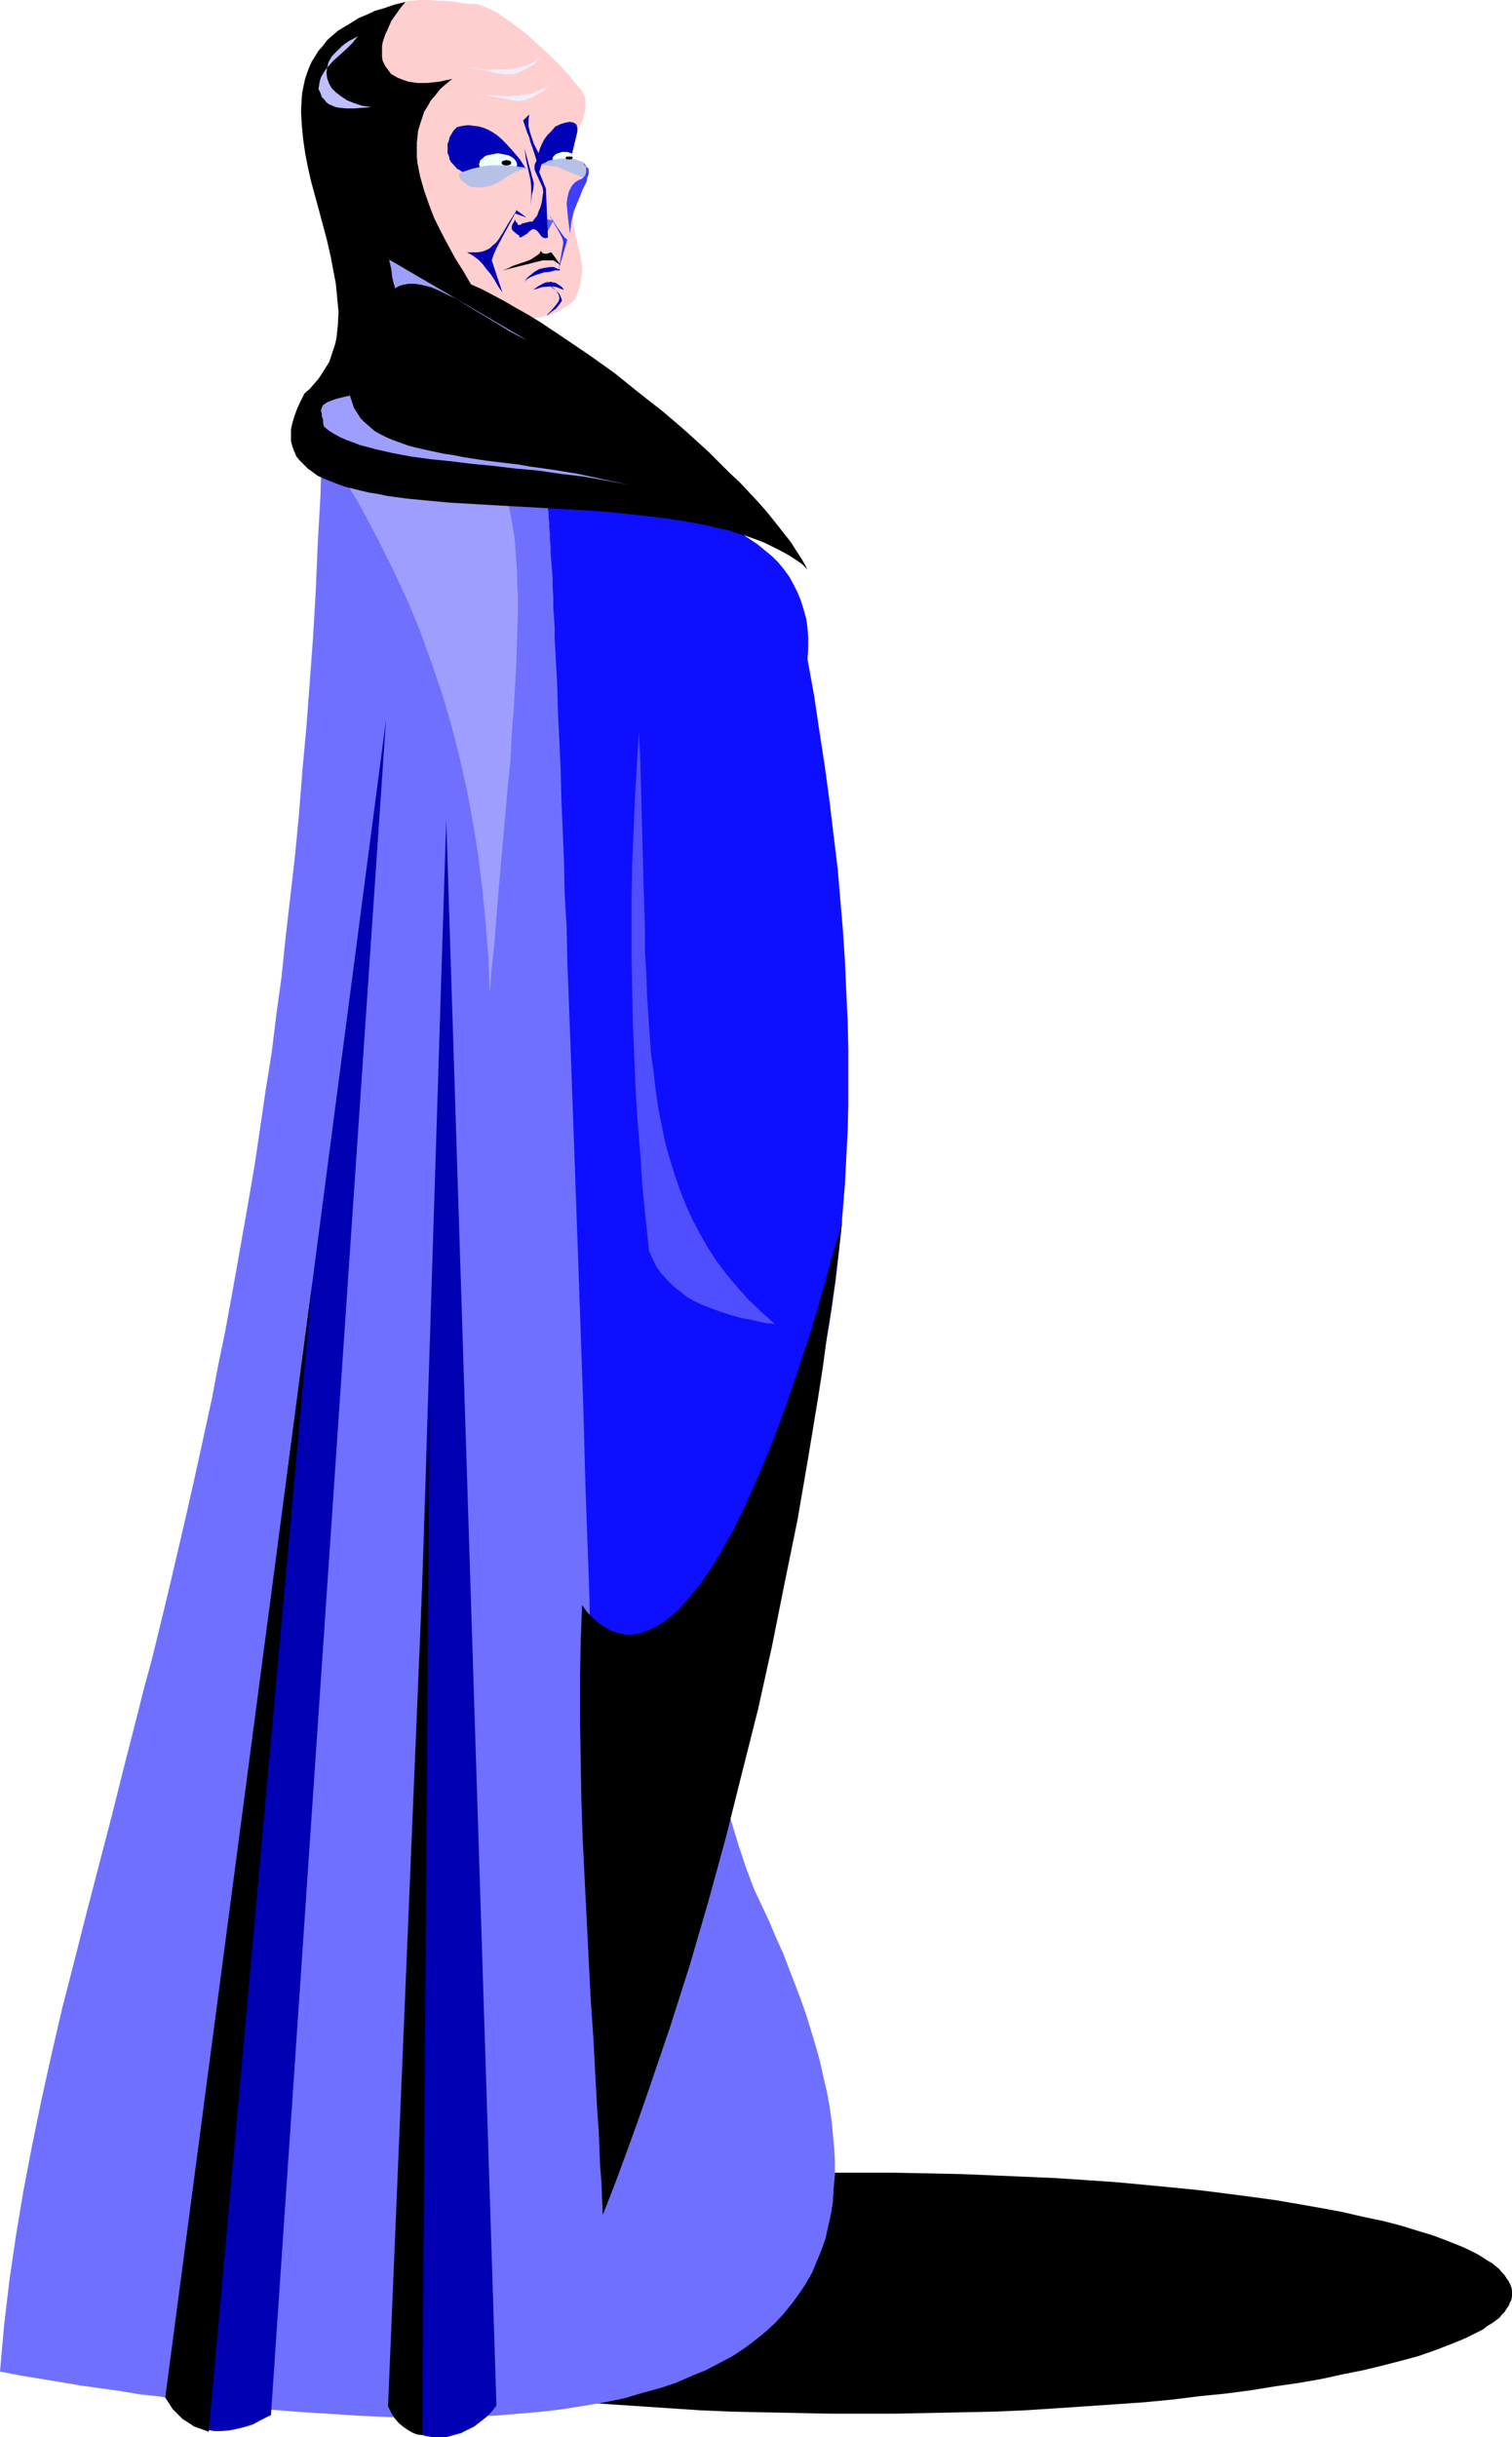 <?xml version="1.0" encoding="UTF-8" standalone="no"?>
<svg
   version="1.0"
   width="96.611mm"
   height="155.668mm"
   id="svg38"
   sodipodi:docname="Sorcerer 2.wmf"
   xmlns:inkscape="http://www.inkscape.org/namespaces/inkscape"
   xmlns:sodipodi="http://sodipodi.sourceforge.net/DTD/sodipodi-0.dtd"
   xmlns="http://www.w3.org/2000/svg"
   xmlns:svg="http://www.w3.org/2000/svg">
  <sodipodi:namedview
     id="namedview38"
     pagecolor="#ffffff"
     bordercolor="#000000"
     borderopacity="0.25"
     inkscape:showpageshadow="2"
     inkscape:pageopacity="0.0"
     inkscape:pagecheckerboard="0"
     inkscape:deskcolor="#d1d1d1"
     inkscape:document-units="mm" />
  <defs
     id="defs1">
    <pattern
       id="WMFhbasepattern"
       patternUnits="userSpaceOnUse"
       width="6"
       height="6"
       x="0"
       y="0" />
  </defs>
  <path
     style="fill:#000000;fill-opacity:1;fill-rule:evenodd;stroke:none"
     d="m 208.262,524.525 h -7.917 l -7.917,0.162 -7.917,0.162 -7.755,0.323 -7.594,0.323 -7.271,0.323 -7.271,0.485 -7.271,0.485 -6.786,0.646 -6.786,0.646 -6.624,0.646 -6.301,0.808 -6.14,0.808 -5.978,0.808 -5.655,0.97 -5.493,0.97 -5.17,0.97 -4.847,1.131 -4.685,0.97 -4.524,1.131 -4.039,1.293 -3.716,1.131 -3.393,1.293 -3.231,1.293 -1.454,0.646 -1.293,0.646 -1.293,0.646 -1.293,0.808 -0.969,0.646 -1.131,0.646 -1.777,1.454 -0.646,0.808 -0.646,0.646 -0.485,0.808 -0.485,0.646 -0.323,0.646 -0.323,0.808 -0.162,0.808 v 0.646 0.808 l 0.162,0.808 0.323,0.646 0.323,0.808 0.485,0.646 0.485,0.808 0.646,0.646 0.646,0.808 1.777,1.293 1.131,0.646 0.969,0.808 1.293,0.646 1.293,0.646 1.293,0.646 1.454,0.646 3.231,1.293 3.393,1.293 3.716,1.293 4.039,1.131 4.524,1.131 4.685,1.131 4.847,0.97 5.17,1.131 5.493,0.97 5.655,0.808 5.978,0.97 6.14,0.808 6.301,0.646 6.624,0.808 6.786,0.646 6.786,0.485 7.271,0.485 7.271,0.485 7.271,0.485 7.594,0.323 7.755,0.162 7.917,0.162 7.917,0.162 h 7.917 8.078 l 8.078,-0.162 7.755,-0.162 7.755,-0.162 7.594,-0.323 7.432,-0.485 7.271,-0.485 7.109,-0.485 6.947,-0.485 6.786,-0.646 6.463,-0.808 6.463,-0.646 6.14,-0.808 5.978,-0.97 5.655,-0.808 5.493,-0.97 5.17,-1.131 4.847,-0.97 4.685,-1.131 4.362,-1.131 4.201,-1.131 3.716,-1.293 3.393,-1.293 3.231,-1.293 1.454,-0.646 1.293,-0.646 1.293,-0.646 1.293,-0.646 0.969,-0.808 1.131,-0.646 1.777,-1.293 0.646,-0.808 0.646,-0.646 0.485,-0.808 0.485,-0.646 0.323,-0.808 0.323,-0.646 0.162,-0.808 v -0.808 -0.646 l -0.162,-0.808 -0.323,-0.808 -0.323,-0.646 -0.485,-0.646 -0.485,-0.808 -0.646,-0.646 -0.646,-0.808 -1.777,-1.454 -1.131,-0.646 -0.969,-0.646 -1.293,-0.808 -1.293,-0.646 -1.293,-0.646 -1.454,-0.646 -3.231,-1.293 -3.393,-1.293 -3.716,-1.131 -4.201,-1.293 -4.362,-1.131 -4.685,-0.97 -4.847,-1.131 -5.17,-0.97 -5.493,-0.97 -5.655,-0.97 -5.978,-0.808 -6.14,-0.808 -6.463,-0.808 -6.463,-0.646 -6.786,-0.646 -6.947,-0.646 -7.109,-0.485 -7.271,-0.485 -7.432,-0.323 -7.594,-0.323 -7.755,-0.323 -7.755,-0.162 -8.078,-0.162 z"
     id="path1" />
  <path
     style="fill:#7070ff;fill-opacity:1;fill-rule:evenodd;stroke:none"
     d="m 78.199,95.662 -0.485,11.958 -0.323,11.958 -0.646,11.473 -0.485,11.473 -0.646,11.15 -0.808,10.988 -0.808,10.827 -0.969,10.503 -0.808,10.342 -0.969,10.18 -1.131,9.857 -1.131,9.695 -0.969,9.534 -1.293,9.372 -1.131,9.211 -1.454,9.049 -1.293,8.888 -1.293,8.726 -1.454,8.564 -1.454,8.241 -1.454,8.241 -1.454,8.08 -1.454,7.918 -1.616,7.756 -1.454,7.756 -1.616,7.433 -1.616,7.433 -1.616,7.272 -1.616,7.11 -1.616,6.948 -1.616,6.948 -1.616,6.787 -1.616,6.625 -1.616,6.625 -1.777,6.464 -1.616,6.464 -1.616,6.302 -1.616,6.302 -3.07,12.281 -3.07,11.796 -3.07,11.796 -2.908,11.473 -2.908,11.311 -2.585,11.15 -2.424,10.988 -2.262,10.988 -2.1,10.988 -1.777,10.665 -1.616,10.988 -1.293,10.988 L 0,572.517 l 5.009,0.97 4.847,0.808 5.009,0.808 4.685,0.808 4.685,0.646 4.685,0.646 4.685,0.808 4.524,0.485 4.362,0.646 8.563,1.131 4.201,0.485 8.24,0.808 7.917,0.646 7.755,0.485 7.432,0.485 7.109,0.323 6.786,0.162 h 6.624 l 6.301,-0.323 5.978,-0.162 5.816,-0.485 5.655,-0.485 5.332,-0.646 5.009,-0.808 4.847,-0.808 4.686,-0.97 4.362,-1.293 4.201,-1.131 3.878,-1.293 3.716,-1.616 3.555,-1.454 3.393,-1.778 3.07,-1.616 2.908,-1.939 2.585,-1.939 2.585,-2.101 2.262,-2.101 2.1,-2.262 1.939,-2.424 1.777,-2.424 1.616,-2.424 1.454,-2.585 1.131,-2.747 1.131,-2.747 0.969,-2.747 0.646,-2.909 0.646,-2.909 0.485,-3.07 0.162,-3.07 0.323,-3.232 v -3.232 l -0.162,-3.232 -0.323,-3.393 -0.323,-3.393 -0.485,-3.393 -0.646,-3.555 -0.808,-3.393 -0.808,-3.717 -0.969,-3.555 -1.131,-3.717 -1.131,-3.717 -1.293,-3.717 -1.454,-3.878 -1.454,-3.717 -1.454,-3.878 -1.777,-3.878 -1.616,-3.878 -3.716,-7.918 -1.939,-5.171 -1.777,-5.333 -1.616,-5.332 -1.616,-5.494 -1.454,-5.494 -1.454,-5.494 -1.454,-5.656 -1.131,-5.656 -1.293,-5.817 -1.131,-5.817 -0.969,-5.817 -0.969,-5.817 -1.777,-11.958 -1.454,-11.958 -1.131,-12.119 -1.131,-12.119 -0.808,-12.281 -0.485,-12.119 -0.485,-12.281 -0.323,-12.119 -0.323,-11.958 v -12.119 -11.796 -11.473 l 0.162,-11.473 0.162,-11.311 0.162,-10.988 0.162,-10.665 v -5.171 -5.171 -5.009 l 0.162,-5.009 v -9.534 l -0.162,-4.686 v -4.525 -4.525 l -0.162,-4.363 -0.162,-4.201 -0.162,-4.04 -0.323,-4.04 -0.162,-3.878 -0.323,-3.717 -0.323,-3.555 -0.323,-3.393 -0.485,-3.393 -0.485,-3.07 -0.485,-3.07 h -0.323 -0.162 -0.485 l -0.485,-0.162 h -0.646 -0.646 l -0.808,-0.162 -0.969,-0.162 -0.969,-0.162 -2.262,-0.162 -2.424,-0.323 -2.908,-0.323 -2.908,-0.485 -3.231,-0.485 -3.393,-0.485 -3.555,-0.485 -3.555,-0.485 -3.716,-0.646 -7.594,-1.293 -7.432,-1.454 -3.555,-0.808 -3.555,-0.808 -3.393,-0.808 -3.07,-0.808 -2.908,-0.97 -2.747,-0.97 -2.424,-0.808 -2.1,-0.97 -0.808,-0.485 -0.969,-0.485 -1.293,-1.131 -0.485,-0.323 -0.485,-0.646 -0.323,-0.485 -0.323,-0.485 v -0.485 -0.646 l 0.162,-0.485 z"
     id="path2" />
  <path
     style="fill:#ffcece;fill-opacity:1;fill-rule:evenodd;stroke:none"
     d="m 113.906,0.97 -1.939,-0.162 -1.777,-0.323 -1.777,-0.162 -1.616,-0.162 h -1.616 L 103.727,0 h -2.585 l -1.293,0.162 h -1.131 l -0.969,0.162 -0.969,0.323 -1.939,0.323 -1.454,0.646 -1.131,0.808 -1.131,0.808 -0.646,0.97 -0.646,1.131 -0.323,1.131 -0.162,1.293 -0.162,1.293 0.162,1.293 0.323,1.616 0.485,1.454 0.485,1.616 0.646,1.616 1.293,3.393 1.777,3.393 1.616,3.555 1.777,3.393 1.454,3.393 0.808,1.616 0.485,1.616 -0.162,2.262 v 2.262 l 0.162,2.262 0.162,2.262 0.323,2.101 0.485,2.262 0.485,2.262 0.808,2.101 0.969,2.262 1.131,2.262 1.293,2.262 1.616,2.262 1.777,2.262 2.1,2.424 2.262,2.424 2.424,2.585 1.293,0.646 1.293,0.808 1.454,0.485 1.293,0.485 1.454,0.323 1.454,0.323 1.454,0.162 h 1.616 1.454 l 1.454,-0.162 1.454,-0.485 1.454,-0.323 1.454,-0.646 1.293,-0.808 1.293,-0.808 1.293,-1.131 0.485,-1.131 0.485,-1.293 0.323,-0.97 0.162,-1.131 0.323,-2.101 v -1.778 l -0.323,-1.778 -0.323,-1.616 -0.808,-3.232 -0.323,-1.616 -0.323,-1.616 -0.162,-1.778 0.162,-1.778 0.162,-1.939 0.323,-0.97 0.323,-1.131 0.485,-0.97 0.485,-1.293 0.646,-1.131 0.808,-1.293 0.162,-0.485 0.162,-0.323 v -0.323 l -0.162,-0.485 -0.162,-0.323 -0.323,-0.162 -0.808,-0.485 -0.808,-0.485 -1.131,-0.323 -0.969,-0.323 -0.646,-0.323 0.162,-0.97 0.323,-1.131 0.969,-2.101 0.969,-2.101 1.131,-2.262 0.323,-0.97 0.323,-1.131 0.162,-1.131 v -0.97 -0.97 l -0.323,-1.131 -0.485,-0.97 -0.808,-0.97 -1.131,-1.293 -1.131,-1.454 -1.454,-1.616 -1.616,-1.616 -1.777,-1.778 -1.939,-1.778 -3.716,-3.393 -1.939,-1.454 -1.939,-1.454 -1.939,-1.293 -1.616,-1.131 -1.777,-0.808 -0.808,-0.323 -1.293,-0.485 -0.646,-0.162 h -0.646 z"
     id="path3" />
  <path
     style="fill:#0002b7;fill-opacity:1;fill-rule:evenodd;stroke:none"
     d="m 130.063,39.913 2.1,-0.646 1.777,-0.485 1.939,-0.323 2.1,-0.646 1.293,-5.333 0.162,-0.646 v -0.97 l -0.162,-0.485 v -0.323 l -0.323,-0.162 -0.162,-0.162 -0.323,-0.162 -0.808,-0.162 -0.969,0.162 -1.131,0.323 -1.454,0.646 -0.969,1.131 -0.969,0.97 -0.808,1.131 -0.485,0.97 -0.485,1.131 -0.323,1.131 -0.162,1.454 z"
     id="path4" />
  <path
     style="fill:#0002b7;fill-opacity:1;fill-rule:evenodd;stroke:none"
     d="m 126.993,40.721 -1.454,-2.262 -1.777,-2.101 -1.777,-1.939 -0.808,-0.808 -1.131,-0.97 -0.969,-0.646 -1.131,-0.646 -1.131,-0.485 -1.131,-0.323 -1.293,-0.162 -1.293,-0.162 -1.454,0.162 -1.293,0.323 -0.808,0.808 -0.485,0.808 -0.485,0.808 -0.162,0.808 -0.323,0.808 v 0.808 0.646 0.808 l 0.323,0.646 0.162,0.808 0.323,0.646 0.485,0.485 0.969,1.131 0.646,0.323 0.646,0.485 3.716,-0.162 4.039,-0.323 3.878,-0.162 z"
     id="path5" />
  <path
     style="fill:#0000b2;fill-opacity:1;fill-rule:evenodd;stroke:none"
     d="m 124.893,50.578 -1.131,1.778 -1.131,1.778 -1.131,1.939 -1.131,1.778 -0.646,0.808 -0.808,0.646 -0.646,0.646 -0.969,0.485 -0.969,0.323 -1.131,0.162 h -1.131 -1.293 l 1.454,0.808 1.293,0.97 0.969,0.97 0.969,1.293 0.969,1.131 0.969,1.454 0.808,1.454 1.131,1.616 -2.585,-7.756 0.485,-1.454 0.646,-1.454 1.616,-3.07 1.777,-3.232 z"
     id="path6" />
  <path
     style="fill:#5e5eff;fill-opacity:1;fill-rule:evenodd;stroke:none"
     d="m 131.84,56.557 1.777,-3.232 -2.1,-0.646 z"
     id="path7" />
  <path
     style="fill:#3030ff;fill-opacity:1;fill-rule:evenodd;stroke:none"
     d="m 132.486,51.709 1.131,1.616 0.485,0.808 0.646,0.97 1.131,1.616 0.485,0.646 0.646,0.485 -2.1,7.272 1.131,-6.464 -0.162,-0.97 -0.485,-0.97 -0.969,-1.778 -0.969,-1.616 -0.485,-0.808 z"
     id="path8" />
  <path
     style="fill:#000000;fill-opacity:1;fill-rule:evenodd;stroke:none"
     d="m 130.548,60.597 -0.162,0.485 -0.323,0.323 -0.969,0.646 -0.969,0.646 -1.293,0.485 -1.454,0.485 -1.454,0.485 -1.293,0.646 -1.293,0.485 9.694,-2.424 h 2.585 l 1.777,1.131 -2.262,-3.07 -0.646,0.162 -0.162,0.162 h -0.323 -0.323 -0.323 l -0.323,-0.162 z"
     id="path9" />
  <path
     style="fill:#0000b2;fill-opacity:1;fill-rule:evenodd;stroke:none"
     d="m 126.67,68.03 0.646,-0.646 0.808,-0.485 0.808,-0.323 0.808,-0.323 1.616,-0.485 1.454,-0.162 0.646,-0.162 0.646,-0.162 h 0.485 0.323 0.323 v -0.162 l -0.162,-0.162 h -0.323 l -0.969,-0.485 h -0.969 l -1.131,0.162 -0.808,0.162 -0.646,0.162 -1.131,0.646 -0.808,0.646 -0.969,0.808 z"
     id="path10" />
  <path
     style="fill:#0000b2;fill-opacity:1;fill-rule:evenodd;stroke:none"
     d="m 128.77,69.969 1.131,-0.808 1.131,-0.646 0.646,-0.323 h 0.485 l 0.808,-0.162 0.646,0.162 h 0.323 l 0.323,0.162 0.808,0.485 0.646,0.485 0.485,0.646 -0.969,-0.323 -0.808,-0.323 -0.808,-0.162 h -0.808 l -1.939,0.162 -0.969,0.323 z"
     id="path11" />
  <path
     style="fill:#efffff;fill-opacity:1;fill-rule:evenodd;stroke:none"
     d="m 136.364,36.681 h -0.646 l -0.485,0.162 -0.485,0.162 -0.485,0.162 -0.323,0.323 -0.323,0.323 -0.162,0.323 v 0.485 0.323 l 0.162,0.323 0.323,0.485 0.323,0.323 0.485,0.162 0.485,0.162 0.485,0.162 h 0.646 0.646 l 0.485,-0.162 0.969,-0.323 0.323,-0.323 0.323,-0.485 0.162,-0.323 v -0.323 -0.485 l -0.162,-0.323 -0.323,-0.323 -0.323,-0.323 -0.969,-0.323 -0.485,-0.162 z"
     id="path12" />
  <path
     style="fill:#b7c1e8;fill-opacity:1;fill-rule:evenodd;stroke:none"
     d="m 137.657,38.297 1.293,0.162 1.293,0.485 0.485,0.162 0.485,0.323 0.323,0.323 v 0.485 l 0.323,0.646 v 0.808 l -0.323,0.646 -0.162,0.808 -1.454,-0.646 -1.293,-0.485 -2.747,-1.131 -1.454,-0.646 -1.454,-0.162 -1.454,-0.162 -1.454,0.162 0.808,-0.485 0.808,-0.323 0.808,-0.485 0.808,-0.162 0.969,-0.162 0.969,-0.162 h 0.969 z"
     id="path13" />
  <path
     style="fill:#3f3fff;fill-opacity:1;fill-rule:evenodd;stroke:none"
     d="m 141.211,40.075 0.485,0.323 0.485,0.323 v 0.646 0.646 l -0.323,0.808 -0.162,0.97 -0.485,0.97 -0.485,0.97 -0.969,2.424 -1.131,2.747 -0.323,1.293 -0.323,1.293 -0.162,1.454 -0.162,1.454 -0.485,-3.717 -0.162,-1.778 -0.162,-1.616 0.162,-1.454 0.323,-1.454 0.323,-0.646 0.323,-0.646 0.323,-0.485 0.646,-0.646 0.808,-0.485 0.808,-0.323 0.485,-0.485 0.323,-0.485 0.162,-0.485 V 41.206 40.721 40.398 l -0.323,-0.646 -0.162,-0.162 -0.162,-0.162 v 0 0.162 l 0.162,0.162 z"
     id="path14" />
  <path
     style="fill:#0000b2;fill-opacity:1;fill-rule:evenodd;stroke:none"
     d="m 127.801,27.632 -0.162,1.293 v 1.454 l 0.323,1.454 0.485,1.454 0.485,1.454 0.646,1.293 1.454,2.747 -0.808,2.747 1.616,4.04 0.485,11.796 -0.646,0.162 -0.485,-0.162 -0.485,-0.323 -0.323,-0.485 -0.646,-0.808 -0.485,-0.323 -0.485,-0.162 -0.808,0.485 -0.646,0.646 -0.808,0.485 -0.485,0.323 -0.485,0.162 -0.162,-0.485 -0.485,-0.323 -0.808,-0.646 -0.323,-0.323 -0.162,-0.323 V 54.941 54.618 l 0.162,-0.485 0.323,-0.485 0.323,-0.646 0.162,0.485 0.323,0.323 0.162,0.323 v 0.162 h 0.323 0.323 l 0.323,-0.323 h 0.162 l 0.485,-0.162 0.808,-0.162 0.485,-0.162 h 0.646 l 0.485,-0.646 0.646,-0.808 0.323,-0.97 0.485,-1.131 0.323,-1.293 0.162,-1.293 0.162,-0.97 -0.162,-1.131 -1.777,-3.878 -0.162,-0.485 v -0.323 -0.646 l 0.162,-0.485 0.323,-0.646 -0.485,-1.616 -0.485,-1.454 -0.485,-1.293 -0.323,-1.293 -0.485,-1.131 -0.323,-0.97 -0.323,-0.97 -0.162,-0.485 -0.162,-0.485 z"
     id="path15" />
  <path
     style="fill:#efffff;fill-opacity:1;fill-rule:evenodd;stroke:none"
     d="m 120.207,37.004 -0.808,0.162 -0.808,0.162 -0.969,0.162 -0.646,0.323 -0.485,0.485 -0.485,0.323 -0.162,0.485 -0.162,0.646 0.162,0.485 0.162,0.485 0.485,0.323 0.485,0.485 0.646,0.323 0.969,0.162 0.808,0.162 h 0.808 0.969 l 0.808,-0.162 0.808,-0.162 0.646,-0.323 0.646,-0.485 0.323,-0.323 0.323,-0.485 0.162,-0.485 -0.162,-0.646 -0.323,-0.485 -0.323,-0.323 -0.646,-0.485 -0.646,-0.323 -0.808,-0.162 -0.808,-0.162 z"
     id="path16" />
  <path
     style="fill:#b7c1e8;fill-opacity:1;fill-rule:evenodd;stroke:none"
     d="m 127.639,40.559 -3.716,-0.485 -1.777,-0.162 h -1.939 -1.939 l -2.1,0.323 -2.1,0.485 -2.424,0.808 -0.323,0.162 -0.323,0.162 -0.162,0.485 0.162,0.646 0.323,0.485 0.646,0.485 1.131,0.808 0.485,0.323 1.454,0.162 h 1.131 l 1.131,-0.162 0.969,-0.162 0.808,-0.323 0.808,-0.323 1.454,-0.808 1.293,-0.97 1.454,-0.808 0.808,-0.323 0.808,-0.323 0.969,-0.323 z"
     id="path17" />
  <path
     style="fill:#0000b2;fill-opacity:1;fill-rule:evenodd;stroke:none"
     d="m 132.002,67.707 0.323,0.646 0.485,0.485 0.646,0.485 0.485,0.485 1.131,1.131 0.323,0.646 0.323,0.97 -0.646,0.97 -0.808,0.97 -1.131,0.808 -1.131,0.97 0.323,-0.485 0.646,-0.646 1.131,-1.293 0.485,-0.646 0.323,-0.485 0.162,-0.485 v -0.485 l -0.162,-0.646 -0.323,-0.485 -0.323,-0.485 -0.646,-0.485 -0.969,-0.808 -0.485,-0.485 z"
     id="path18" />
  <path
     style="fill:#0000b2;fill-opacity:1;fill-rule:evenodd;stroke:none"
     d="m 126.67,35.873 0.162,1.131 0.162,1.293 0.485,2.262 0.323,1.454 0.323,1.454 0.162,1.616 v 0.97 0.97 l -0.162,2.585 0.162,-1.454 0.162,-1.131 0.323,-1.293 0.162,-1.454 z"
     id="path19" />
  <path
     style="fill:#0000b2;fill-opacity:1;fill-rule:evenodd;stroke:none"
     d="m 124.731,50.74 2.424,1.778 -2.747,-0.97 z"
     id="path20" />
  <path
     style="fill:#0f0fff;fill-opacity:1;fill-rule:evenodd;stroke:none"
     d="m 132.002,120.385 h 3.555 3.555 l 3.555,0.162 3.393,0.162 3.231,0.162 3.231,0.323 3.07,0.485 3.07,0.485 2.747,0.485 2.908,0.646 2.747,0.808 2.585,0.808 2.424,0.808 2.424,0.97 2.262,1.131 2.262,0.97 1.939,1.293 1.939,1.293 1.777,1.454 1.777,1.454 1.454,1.454 1.454,1.778 1.293,1.778 0.969,1.778 0.969,1.939 0.808,1.939 0.646,2.101 0.646,2.262 0.323,2.262 0.162,2.424 v 2.585 l -0.162,2.585 1.616,8.888 1.293,8.726 1.293,8.403 1.131,8.403 0.969,8.08 0.969,7.918 0.646,7.595 0.646,7.595 0.485,7.433 0.323,7.272 0.323,6.948 0.162,6.948 v 6.787 6.625 l -0.162,6.302 -0.323,6.302 -0.323,6.302 -0.485,5.979 -0.485,5.979 -0.646,5.817 -0.646,5.656 -0.808,5.656 -0.808,5.333 -0.969,5.494 -0.969,5.333 -0.969,5.171 -1.131,5.009 -1.131,5.009 -1.293,5.009 -1.131,5.009 -2.747,9.534 -2.747,9.372 -2.908,9.211 -2.908,9.049 -3.07,9.049 -6.301,17.937 -5.978,17.937 -3.07,9.211 -2.747,9.211 -2.747,9.534 -2.585,9.695 -1.293,4.848 -1.131,5.009 -1.131,5.171 -1.131,5.171 -0.969,5.171 -0.808,5.333 -0.969,5.494 -0.808,5.494 v -0.646 -0.323 -1.454 l -0.162,-0.808 v -1.131 -1.131 -1.131 -1.454 l -0.162,-1.454 v -1.616 -1.778 l -0.162,-1.778 v -1.939 -2.101 l -0.162,-2.262 -0.162,-2.101 v -2.424 -2.424 l -0.162,-2.585 v -2.747 l -0.162,-2.747 v -2.747 l -0.162,-2.909 -0.162,-6.14 -0.323,-6.464 -0.162,-6.625 -0.162,-7.11 -0.323,-7.272 -0.162,-7.595 -0.323,-7.756 -0.162,-7.918 -0.323,-8.241 -0.323,-8.403 -0.323,-8.564 -0.162,-8.564 -0.323,-8.888 -0.323,-8.888 -0.323,-9.049 -0.485,-18.26 -1.293,-36.843 -0.646,-18.26 -0.646,-18.098 -0.323,-8.888 -0.323,-8.888 -0.323,-8.564 -0.323,-8.403 -0.162,-8.403 -0.485,-8.08 -0.162,-7.918 -0.323,-7.595 -0.323,-7.595 -0.162,-7.11 -0.323,-6.948 -0.323,-6.464 -0.162,-6.302 -0.323,-5.979 -0.162,-2.909 -0.162,-2.747 v -2.747 l -0.162,-2.585 -0.162,-2.424 v -2.424 l -0.162,-2.262 v -2.262 l -0.162,-2.101 -0.162,-1.939 -0.162,-1.778 v -1.778 l -0.162,-1.616 v -1.616 l -0.162,-1.293 v -1.293 l -0.162,-1.131 v -1.131 l -0.162,-0.808 v -0.808 l -0.162,-0.646 v -0.485 -0.485 z"
     id="path21" />
  <path
     style="fill:#0000b2;fill-opacity:1;fill-rule:evenodd;stroke:none"
     d="M 93.225,173.71 66.728,376.023 53.479,477.017 40.069,578.173 l 0.969,1.616 0.969,1.454 1.131,1.293 1.293,1.131 1.131,0.97 1.454,0.808 1.454,0.646 1.616,0.485 1.616,0.323 h 1.616 l 1.939,-0.162 1.777,-0.323 1.939,-0.485 2.1,-0.646 2.1,-1.131 2.262,-1.131 z"
     id="path22" />
  <path
     style="fill:#0000b2;fill-opacity:1;fill-rule:evenodd;stroke:none"
     d="m 107.766,197.949 -12.118,385.072 0.646,0.808 0.646,0.808 1.293,1.131 1.293,1.131 1.616,0.646 1.454,0.485 1.777,0.323 h 1.777 1.616 l 1.777,-0.485 1.777,-0.485 1.616,-0.808 1.616,-0.808 1.454,-1.131 1.454,-1.131 1.293,-1.293 1.131,-1.454 v -0.162 z"
     id="path23" />
  <path
     style="fill:#9e9eff;fill-opacity:1;fill-rule:evenodd;stroke:none"
     d="m 82.723,114.891 18.257,5.656 1.616,-1.616 1.616,-1.454 1.454,-1.293 1.454,-0.97 1.454,-0.97 1.293,-0.646 1.293,-0.485 1.131,-0.485 1.131,-0.162 1.131,-0.162 0.969,0.162 0.969,0.323 0.808,0.323 0.808,0.485 0.808,0.646 0.808,0.808 0.646,0.97 0.646,0.97 0.485,1.293 0.485,1.293 0.485,1.454 0.485,1.454 0.323,1.616 0.323,1.778 0.323,1.939 0.323,1.939 0.162,1.939 0.162,2.262 0.162,2.101 0.162,2.424 v 2.262 l 0.162,2.585 v 5.009 l -0.162,5.332 -0.162,5.656 -0.323,5.817 -0.323,5.979 -0.485,6.14 -0.323,6.302 -0.646,6.302 -1.131,12.766 -1.131,12.766 -0.485,6.14 -0.485,6.302 -0.646,5.979 -0.485,5.979 -0.323,-8.564 -0.646,-8.241 -0.808,-8.241 -0.969,-8.08 -1.293,-8.08 -1.454,-7.756 -1.777,-7.918 -1.939,-7.595 -2.262,-7.756 -2.585,-7.595 -2.747,-7.595 -3.07,-7.433 -3.555,-7.595 -3.716,-7.433 -4.039,-7.595 z"
     id="path24" />
  <path
     style="fill:#000000;fill-opacity:1;fill-rule:evenodd;stroke:none"
     d="m 97.911,0.485 -2.585,0.646 -2.424,0.808 -2.262,0.646 -2.1,0.97 -1.939,0.808 -1.777,1.131 -1.616,0.97 -1.616,0.97 -1.293,1.131 -1.293,1.131 -0.969,1.293 -1.131,1.293 -0.808,1.293 -0.808,1.293 -0.646,1.454 -0.485,1.293 -0.485,1.454 -0.323,1.454 -0.323,1.616 -0.162,1.454 -0.162,3.232 0.162,3.232 0.323,3.393 0.485,3.393 0.646,3.393 0.808,3.555 1.939,7.11 1.939,7.272 0.808,3.555 0.646,3.393 0.646,3.393 0.323,3.393 0.323,3.393 -0.162,3.232 -0.162,1.454 -0.162,1.616 -0.323,1.454 -0.485,1.454 -0.485,1.454 -0.485,1.454 -0.808,1.293 -0.808,1.293 -0.969,1.454 -0.969,1.131 -1.131,1.293 -1.293,1.131 -0.969,1.939 -0.808,1.778 -0.646,1.778 -0.485,1.616 -0.323,1.454 v 1.616 1.293 l 0.323,1.293 0.485,1.293 0.485,1.131 0.808,0.97 0.969,0.97 0.969,0.97 1.131,0.808 1.293,0.97 1.454,0.646 1.616,0.646 1.616,0.646 1.777,0.646 1.939,0.485 1.939,0.485 2.1,0.485 2.1,0.323 2.262,0.485 2.424,0.323 2.424,0.323 5.009,0.485 5.332,0.485 5.493,0.323 5.493,0.323 5.816,0.323 11.633,0.646 5.978,0.323 5.655,0.485 5.816,0.646 5.655,0.646 5.332,0.808 5.17,0.97 2.585,0.646 2.424,0.485 2.262,0.808 2.262,0.646 2.262,0.808 2.1,0.808 1.939,0.97 1.939,0.97 1.777,0.97 1.777,1.131 1.616,1.131 1.293,1.293 -1.131,-2.101 -1.454,-2.262 -1.454,-2.262 -1.777,-2.262 -1.777,-2.262 -1.939,-2.424 -2.1,-2.424 -2.262,-2.424 -2.262,-2.424 -2.585,-2.424 -5.009,-5.009 -5.493,-5.009 -5.655,-4.848 -5.978,-4.686 -5.816,-4.686 -6.14,-4.363 -5.978,-4.04 -5.816,-3.878 -2.908,-1.778 -2.908,-1.616 -2.747,-1.616 -2.747,-1.454 -2.747,-1.454 -2.585,-1.131 -1.777,-3.07 -1.939,-3.07 -1.777,-3.232 -1.777,-3.393 -1.616,-3.232 -1.293,-3.393 -1.131,-3.232 -0.969,-3.393 -0.323,-1.616 -0.323,-1.616 -0.162,-1.616 v -1.616 -1.616 l 0.162,-1.616 0.162,-1.454 0.485,-1.616 0.485,-1.454 0.485,-1.454 0.808,-1.293 0.808,-1.454 1.131,-1.293 1.131,-1.454 1.293,-1.131 1.616,-1.293 -1.616,0.323 -1.454,0.323 -1.454,0.162 -1.454,0.162 H 100.819 L 99.688,19.876 98.557,19.714 96.78,19.068 95.972,18.745 95.164,18.26 94.518,17.937 94.033,17.29 93.548,16.644 93.064,15.998 92.74,15.351 92.417,14.705 92.256,13.735 V 12.927 12.119 11.15 L 92.417,10.18 92.74,9.211 93.064,8.241 93.548,7.272 94.033,6.14 94.518,5.009 95.326,3.878 96.133,2.747 96.941,1.616 Z"
     id="path25" />
  <path
     style="fill:#000000;fill-opacity:1;fill-rule:evenodd;stroke:none"
     d="m 140.565,387.495 1.293,1.778 1.454,1.454 1.454,1.293 1.616,0.97 1.454,0.808 1.616,0.485 1.616,0.323 h 1.777 l 1.777,-0.323 1.777,-0.646 1.777,-0.808 1.939,-1.131 1.939,-1.454 1.939,-1.778 1.939,-2.101 1.939,-2.424 1.131,-1.293 0.969,-1.454 0.969,-1.454 1.131,-1.616 0.969,-1.616 1.131,-1.778 0.969,-1.939 1.131,-1.939 1.131,-1.939 0.969,-2.262 1.131,-2.101 2.1,-4.686 1.131,-2.585 1.131,-2.585 1.131,-2.747 1.131,-2.747 1.131,-2.909 1.131,-3.07 1.131,-3.07 1.131,-3.232 1.131,-3.232 1.131,-3.393 1.131,-3.555 1.293,-3.717 1.131,-3.717 1.131,-3.878 1.131,-3.878 1.131,-4.04 1.131,-4.201 1.293,-4.363 1.131,-4.363 -0.808,6.948 -0.808,6.948 -0.969,7.11 -1.131,7.11 -0.969,7.272 -1.131,7.272 -2.424,14.705 -2.585,15.028 -3.07,15.028 -3.07,15.351 -3.393,15.351 -3.878,15.351 -3.878,15.513 -4.201,15.351 -4.524,15.513 -4.847,15.19 -5.17,15.19 -2.585,7.433 -2.747,7.595 -2.747,7.433 -2.908,7.433 -0.162,-3.878 -0.162,-4.04 -0.323,-4.04 -0.162,-4.04 -0.162,-4.363 -0.323,-4.201 -0.485,-8.888 -0.485,-9.211 -0.646,-9.372 -0.485,-9.534 -0.485,-9.695 -0.969,-19.553 -0.323,-9.695 -0.162,-9.695 -0.162,-9.534 v -9.372 l 0.162,-9.211 0.162,-4.363 z"
     id="path26" />
  <path
     style="fill:#000000;fill-opacity:1;fill-rule:evenodd;stroke:none"
     d="m 75.291,310.578 -35.384,268.241 0.969,1.454 0.808,1.293 1.131,1.131 1.293,1.293 1.293,0.808 1.454,0.97 1.777,0.646 1.777,0.646 z"
     id="path27" />
  <path
     style="fill:#000000;fill-opacity:1;fill-rule:evenodd;stroke:none"
     d="m 93.71,580.92 10.017,-240.448 -1.777,247.396 -1.293,-0.162 -1.131,-0.485 -1.131,-0.646 -1.131,-0.808 -0.969,-0.808 -0.969,-1.131 -0.808,-1.293 z"
     id="path28" />
  <path
     style="fill:#4f4fff;fill-opacity:1;fill-rule:evenodd;stroke:none"
     d="m 154.298,176.458 0.323,6.625 0.162,6.302 0.162,6.302 0.162,6.14 0.162,5.817 0.162,5.817 0.162,5.494 0.162,5.494 v 5.333 l 0.323,5.171 0.162,5.009 0.323,5.009 0.323,4.686 0.323,4.686 0.646,4.525 0.485,4.363 0.646,4.363 0.808,4.04 0.808,4.04 1.131,4.04 1.131,3.717 1.293,3.717 1.454,3.717 1.616,3.555 1.777,3.393 1.939,3.393 2.1,3.232 2.424,3.232 2.585,3.07 2.747,3.07 3.07,2.909 3.231,2.909 -2.747,-0.323 -2.747,-0.646 -2.585,-0.485 -2.424,-0.646 -2.424,-0.808 -2.262,-0.808 -2.1,-0.808 -2.1,-0.97 -1.939,-1.131 -1.616,-1.293 -1.616,-1.293 -1.454,-1.454 -1.454,-1.616 -1.131,-1.616 -0.969,-1.939 -0.808,-1.939 -0.808,-7.756 -0.808,-7.918 -0.485,-7.756 -0.646,-7.756 -0.485,-7.756 -0.323,-7.756 -0.323,-7.756 -0.162,-7.756 -0.162,-7.756 v -7.756 -7.756 l 0.162,-7.918 0.323,-7.918 0.323,-7.918 0.485,-8.08 z"
     id="path29" />
  <path
     style="fill:#9e9eff;fill-opacity:1;fill-rule:evenodd;stroke:none"
     d="m 84.5,95.5 -1.454,0.323 -1.293,0.323 -1.131,0.323 -0.808,0.323 -0.808,0.323 -0.485,0.323 -0.485,0.323 -0.162,0.323 -0.162,0.323 -0.162,0.485 v 0.485 l 0.162,0.485 v 0.646 l 0.323,0.808 v 0.808 l 0.162,0.808 1.131,0.97 1.293,0.808 1.454,0.808 1.454,0.646 1.777,0.646 1.616,0.646 1.939,0.485 1.777,0.485 2.1,0.485 2.1,0.485 4.362,0.808 4.685,0.646 4.847,0.485 5.17,0.646 5.17,0.485 5.332,0.646 5.493,0.485 5.493,0.808 5.493,0.646 5.493,0.97 5.332,0.97 -6.14,-1.293 -5.978,-1.293 -5.816,-0.97 -5.816,-0.808 -2.747,-0.485 -2.747,-0.323 -5.332,-0.646 -5.17,-0.808 -2.424,-0.485 -2.262,-0.323 -2.262,-0.485 -2.262,-0.485 -2.1,-0.485 -1.939,-0.485 -1.777,-0.646 -1.777,-0.646 -1.616,-0.646 -1.616,-0.808 -1.454,-0.808 -1.293,-1.131 -1.131,-0.97 -0.969,-0.97 -0.808,-1.293 -0.808,-1.293 -0.485,-1.454 z"
     id="path30" />
  <path
     style="fill:#9e9eff;fill-opacity:1;fill-rule:evenodd;stroke:none"
     d="m 94.033,62.697 33.445,19.553 -2.262,-1.131 -2.1,-1.131 -4.524,-2.747 -4.362,-2.585 -2.1,-1.293 -2.1,-1.293 -2.1,-0.97 -1.939,-0.97 -1.939,-0.808 -1.939,-0.485 -1.777,-0.323 h -1.777 l -0.808,0.162 -0.808,0.162 -0.808,0.323 -0.808,0.485 v -0.162 -0.323 l -0.162,-0.485 -0.162,-0.485 -0.323,-1.454 -0.162,-1.616 -0.323,-1.454 -0.162,-0.646 V 62.697 L 93.871,62.374 v -0.162 0 z"
     id="path31" />
  <path
     style="fill:#bfbfff;fill-opacity:1;fill-rule:evenodd;stroke:none"
     d="m 86.439,8.726 -1.293,1.616 -1.454,1.454 -1.616,1.454 -1.616,1.454 -1.293,1.454 -0.646,0.808 -0.485,0.808 -0.485,0.808 -0.323,0.97 -0.162,0.97 -0.162,0.97 0.485,0.97 0.323,0.97 0.646,0.646 0.485,0.646 0.646,0.485 0.808,0.323 0.808,0.323 0.808,0.162 1.777,0.162 h 1.777 l 4.201,-0.323 -2.262,-0.323 -1.939,-0.646 -1.616,-0.646 -1.454,-0.97 -1.293,-0.97 -0.969,-0.97 -0.646,-1.131 -0.485,-1.293 -0.162,-1.293 0.162,-1.293 0.323,-1.293 0.808,-1.454 1.131,-1.131 0.646,-0.646 0.646,-0.646 0.808,-0.646 0.969,-0.646 0.969,-0.485 z"
     id="path32" />
  <path
     style="fill:#efefff;fill-opacity:1;fill-rule:evenodd;stroke:none"
     d="m 115.683,22.784 1.454,0.162 1.616,0.323 1.777,0.323 1.616,0.323 1.616,0.323 1.454,0.162 1.293,-0.162 h 0.485 l 0.485,-0.323 0.969,-0.323 0.969,-0.646 1.777,-0.97 1.293,-1.131 1.293,-1.131 -0.969,0.808 -1.131,0.646 -1.131,0.485 -1.131,0.485 -1.131,0.485 -1.131,0.162 -2.262,0.323 -2.262,0.162 -2.424,-0.162 z"
     id="path33" />
  <path
     style="fill:#efefff;fill-opacity:1;fill-rule:evenodd;stroke:none"
     d="m 113.098,16.321 1.616,0.323 1.616,0.162 3.393,0.808 1.616,0.323 h 1.454 1.293 l 0.485,-0.162 0.485,-0.162 0.969,-0.485 0.969,-0.485 1.777,-0.97 1.293,-1.293 1.454,-1.131 -1.131,0.808 -1.131,0.646 -1.131,0.646 -1.131,0.485 -1.131,0.323 -1.131,0.323 -2.262,0.323 h -2.262 -2.424 z"
     id="path34" />
  <path
     style="fill:#000000;fill-opacity:1;fill-rule:evenodd;stroke:none"
     d="m 122.308,38.782 h -0.485 l -0.323,0.162 -0.162,0.162 -0.162,0.162 0.162,0.162 0.162,0.323 h 0.323 l 0.485,0.162 0.485,-0.162 h 0.323 l 0.162,-0.323 0.162,-0.162 -0.162,-0.162 -0.162,-0.162 -0.323,-0.162 z"
     id="path35" />
  <path
     style="fill:#000000;fill-opacity:1;fill-rule:evenodd;stroke:none"
     d="m 122.308,38.62 -0.485,0.162 h -0.323 l -0.323,0.323 v 0.162 0.323 l 0.323,0.162 0.323,0.162 h 0.485 0.485 l 0.323,-0.162 0.323,-0.162 v -0.323 -0.162 l -0.323,-0.323 h -0.323 l -0.485,-0.162 v 0.323 h 0.485 -0.162 l 0.323,0.162 0.323,0.162 v 0 0.162 -0.162 0.162 0 l -0.323,0.162 -0.323,0.162 h 0.162 -0.485 -0.485 0.162 l -0.485,-0.162 -0.162,-0.162 v 0 -0.162 0.162 -0.162 0 l 0.162,-0.162 0.485,-0.162 h -0.162 0.485 z"
     id="path36" />
  <path
     style="fill:#000000;fill-opacity:1;fill-rule:evenodd;stroke:none"
     d="m 137.495,37.812 -0.646,0.162 h -0.162 v 0.162 0.162 h 0.162 l 0.646,0.162 h 0.162 l 0.323,-0.162 h 0.162 v -0.162 -0.162 h -0.162 l -0.323,-0.162 z"
     id="path37" />
  <path
     style="fill:#000000;fill-opacity:1;fill-rule:evenodd;stroke:none"
     d="m 137.495,37.812 h -0.646 l -0.162,0.162 -0.162,0.162 0.162,0.162 0.162,0.162 h 0.646 0.162 0.485 v -0.162 l 0.162,-0.162 v -0.162 l -0.162,-0.162 h -0.485 -0.162 v 0.162 h 0.162 0.323 v 0 l 0.162,0.162 h -0.162 l 0.162,0.162 v -0.162 0 0 h -0.162 l -0.323,0.162 v 0 H 137.495 l -0.646,-0.162 h -0.162 v 0 0 0.162 l 0.162,-0.162 h -0.162 l 0.323,-0.162 h -0.162 0.646 z"
     id="path38" />
</svg>
